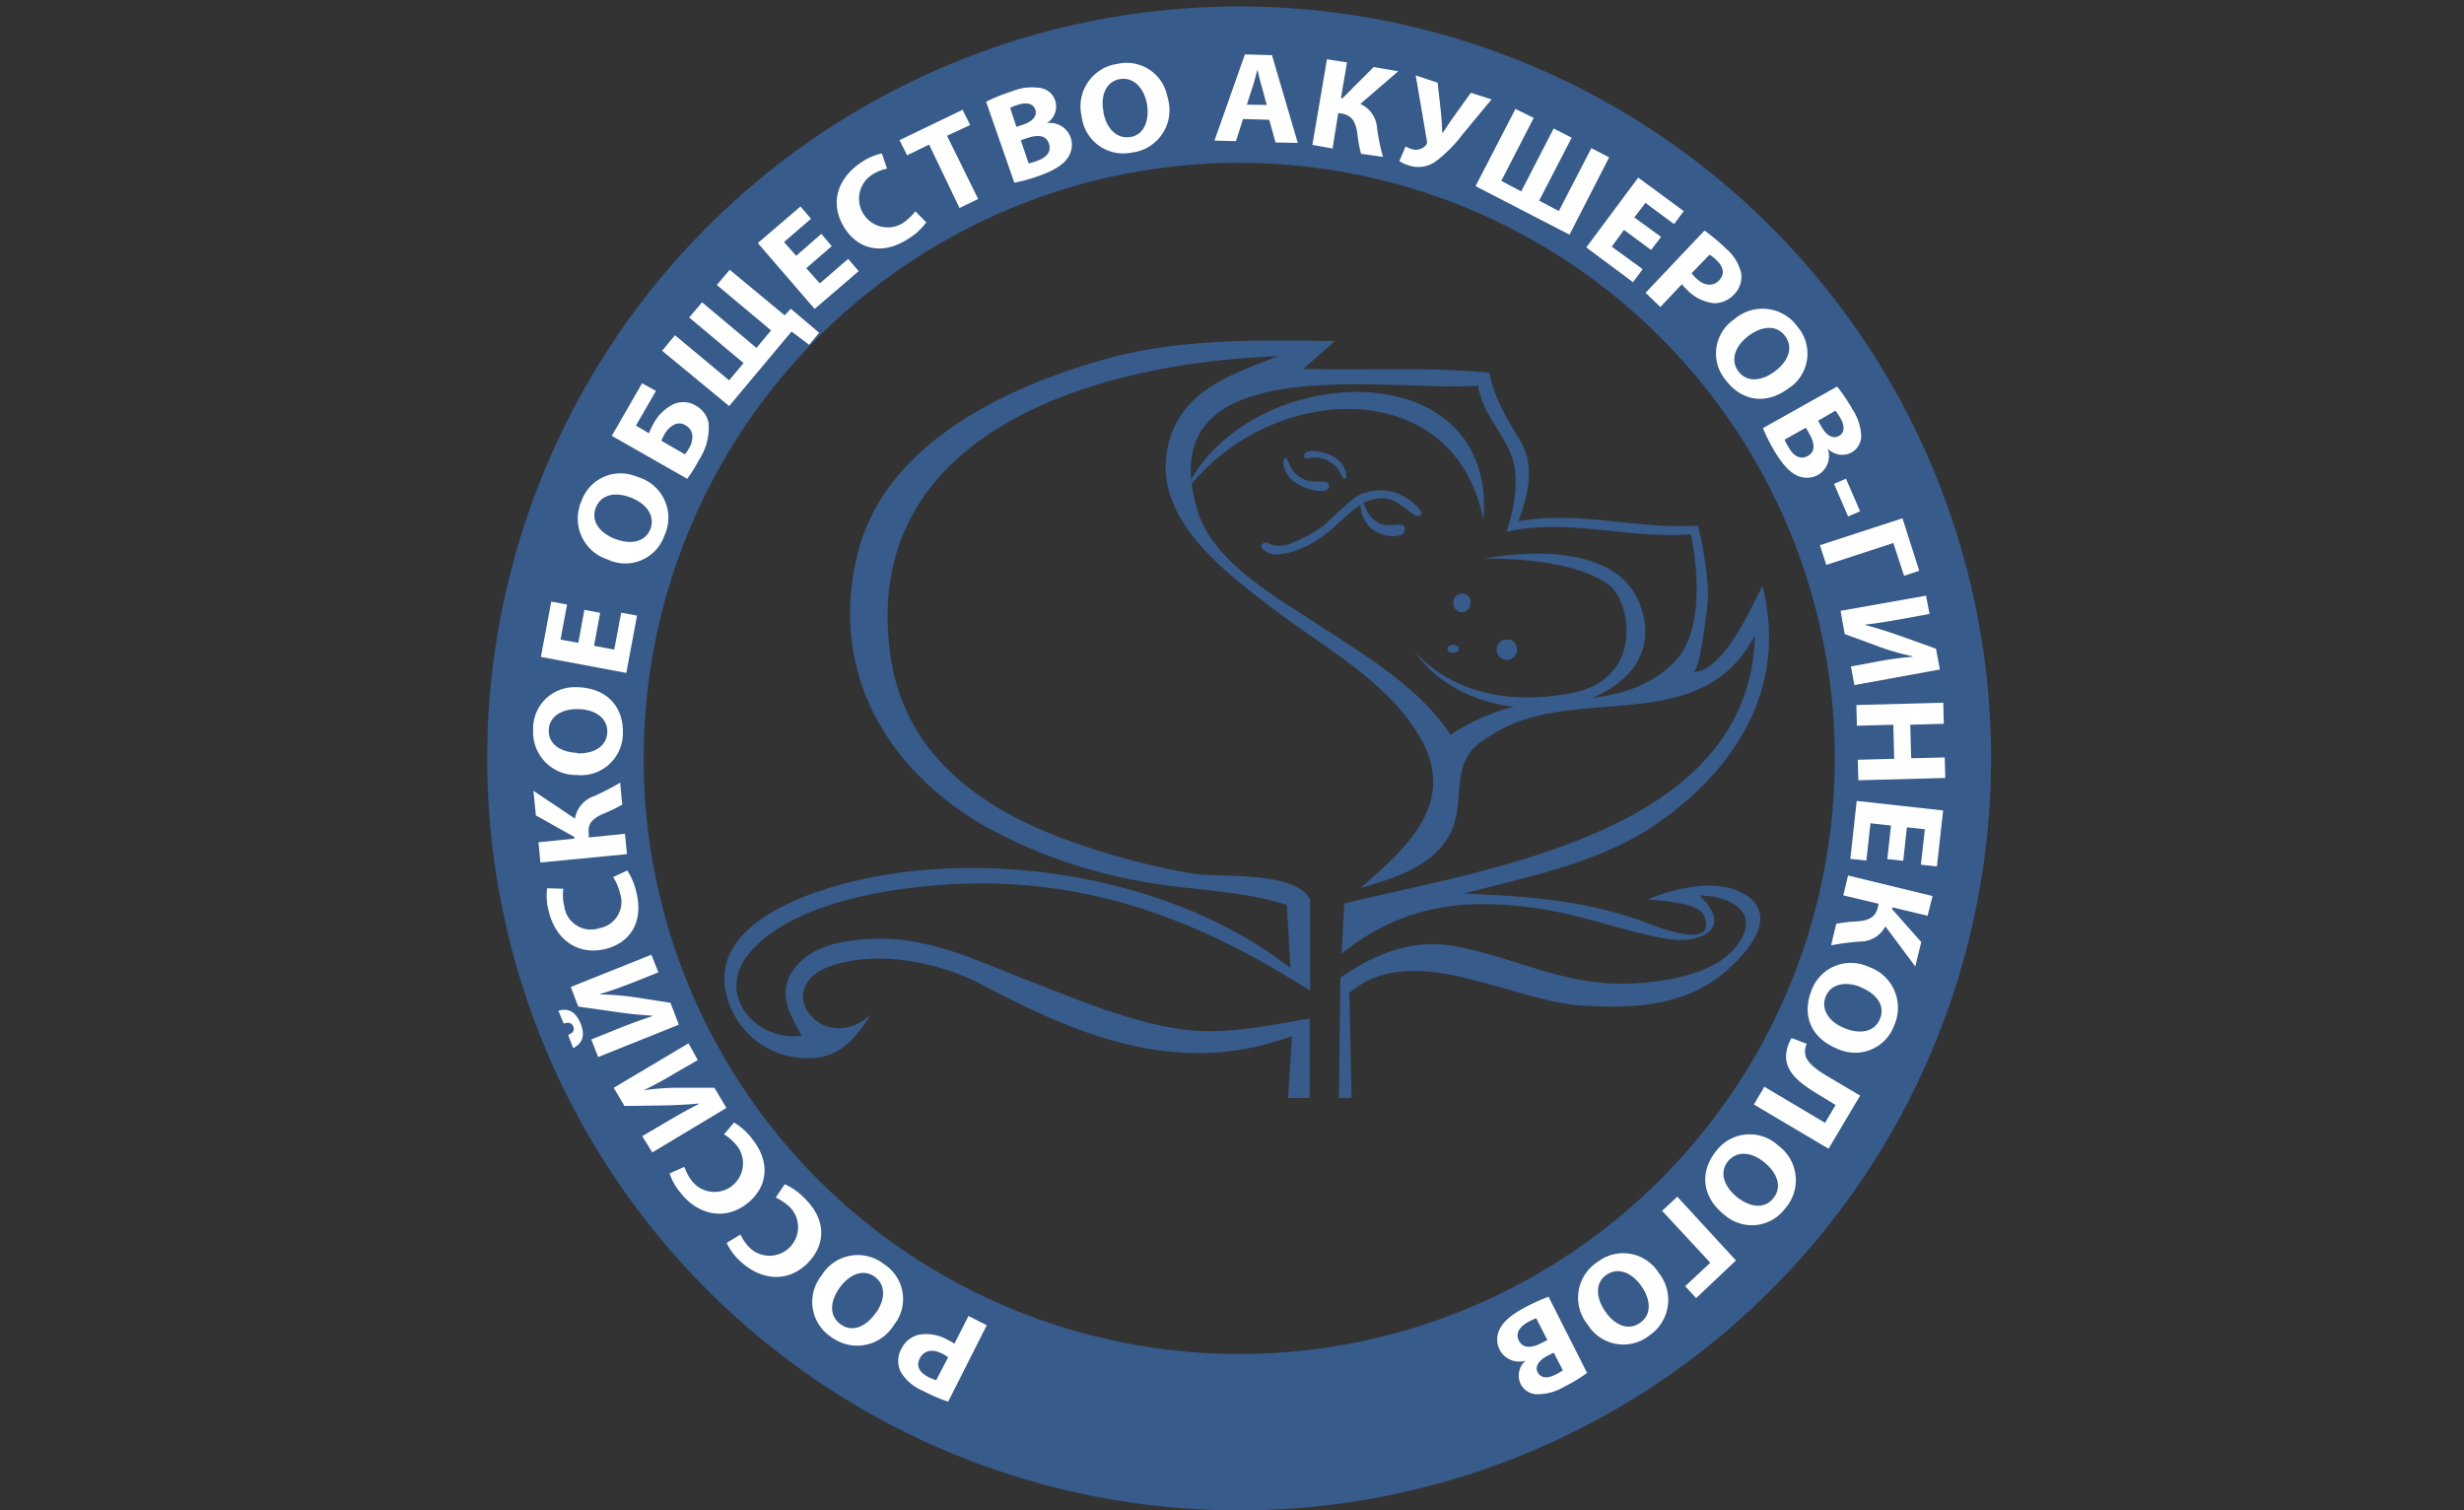 <?xml version="1.0" encoding="UTF-8"?> <svg xmlns="http://www.w3.org/2000/svg" id="Слой_1" data-name="Слой 1" viewBox="0 0 294 180.2"><rect x="0" y="0" width="294" height="180.2" fill="#333333" stroke="none"/> <defs> <style>.cls-1{fill:#375b8b;}.cls-2{fill:#fff;}</style> </defs> <title>roag_logo</title> <path class="cls-1" d="M208.18,106.72c-3.23-2-8.38-.75-11.61.6,1.44.14,6.16.31,6.78,2,1.53,4.12-5.5,1.3-6.86.79-7.25-2.72-14.14-3.16-21.8-3.5,7.57-2,16.16-3.66,22.72-8.14,9.8-6.66,15.94-16.57,12.88-28.55-1.38,2.59-4.63,10.25-8.29,10.25.9,0,1.81-8.41,1.81-9.24a40,40,0,0,0-1.22-8.21c-7.25.46-14.09-1.81-21.42-.53,1.12-2.94,2-6.59.31-9.45s-3-4.78-3.79-8.28c-7.44-.71-14.73-.23-22.18-.45l3.79-3.32c-9.11-.13-18.61-.32-27.44,2.16-11.92,3.35-26.2,10.08-29.5,23.1-3.49,13.73,3.1,25.58,14.88,32.47a59.67,59.67,0,0,0,19,6.75c5.69,1.09,11.77,1,17.29,2.8l.45,7.54c-13.1-10.24-33-13.87-49.1-11-6.8,1.22-21.17,5.3-18,14.9A9.94,9.94,0,0,0,97,126.24c3.38-.19,5.16-2.49,6.92-5.19-5.65,5.11-12.22-3.2-4.74-5.81,5.43-1.89,12.89-.44,17.77,2.14,12,6.34,23.79,11.18,37.21,6.23l-.46,7.4h2.57v-9.5c-5.11.9-10.72,2.1-15.89,1.21-6.16-1-12.23-3.62-18-5.85s-11.35-5-17.81-4.87c-3.37.09-7.47.61-9.7,3.44s-.74,5.38.78,8.15c-5.72.65-10.5-5.19-6-10.16,5-5.53,15.48-7.31,22.42-7.83,16.61-1.26,30.4,3.73,44.25,12.61V107.32c-1.81-3.49-10.72-2.57-14-3.08a86.21,86.21,0,0,1-13.89-3.62c-11.1-3.82-20.66-10.43-22.24-22.81-3.41-26.49,25-34.57,46.31-35.3-5.87,2.26-11.92,4.24-13.22,11.11-1.56,8.23,6.54,14.34,12.36,18.82,6.15,4.72,14.33,9,18.1,16.09,4,7.64-2.3,12.93-7.42,17.43,4-1.17,8.73-2.55,10.73-6.55,1.3-2.6.73-5.11,1.46-7.75.63-2.31,2.17-3.24,4.2-4.4,9.73-5.61,24.37.75,30.68-11.47-.57,23.53-31.68,27.79-49,32l-.31,6c7.24-5.8,14.64-6.72,23.66-5.36,5.1.76,9.88,2.64,14.9,3.55,4.36.79,8.3-1.2,4.14-5.14,3.94.07,7.67,2.24,4.14,6.38-3,3.54-10.52,4.3-14.72,4.11-6.75-.29-12.6-3.48-19.13-4.52-4.76-.74-9.27,1.13-13.14,3.83L159.76,131h1.51L161,118.47c7.45-6.47,19.3,1,27.78,1.51,5.15.32,10.5.18,15-2.53,2.61-1.55,9.53-7.62,4.42-10.75ZM199.77,79c-4,4-9.18,4.34-14.48,4.67a23.69,23.69,0,0,0-12.21,4c-3.81-5.73-10-9.32-15.56-13-5-3.26-12.68-7.53-14.58-13.58C136.71,41.06,166.1,46.88,176.35,46c.62,3.63,3,5.44,4.07,8.62.9,2.72.22,6.19-.67,8.81,7.43-1.63,14.62.91,22,.31.9,4.36,1.5,11.77-2,15.29Z"></path> <path class="cls-1" d="M177,62.08c-3.35-17.78-26.14-16.61-35.83-3C148,43,178.79,41.33,177,62.08Z"></path> <path class="cls-1" d="M155.6,54.42c-.09-1,2.54-.67,3.83.26s1.43,2.51,1,2.46-.38-1.21-1.81-2.07C156.75,54,155.68,55.18,155.6,54.42Z"></path> <path class="cls-1" d="M158.6,58c0,1.11-2.91.49-4.28-.6s-1.4-2.83-.91-2.72.26,1.47,1.91,2.38C156.76,57.9,158.6,56.94,158.6,58Z"></path> <path class="cls-1" d="M167.63,63.12c.08,1.22-2.58,1.07-3.93,0s-1.61-3.24-1.18-3.18.34,1.57,1.94,2.43C165.91,63.13,167.55,62,167.63,63.12Z"></path> <path class="cls-1" d="M150.51,65.06c-.2.2.62,1.09,1.61,1.1,1.7,0,4.37-.8,7.24-3.43,3.23-3,3.49-2.88,4.62-3.17a3.59,3.59,0,0,1,3.17.72c1,.64,1.9,1.66,2.38,1.16s-1.4-2-2.72-2.55a5.91,5.91,0,0,0-5,.38c-1,.65-3,2.71-4,3.53a18,18,0,0,1-4,2.11,3,3,0,0,1-2.42-.08.64.64,0,0,0-.87.19S150.52,65.05,150.51,65.06Z"></path> <path class="cls-1" d="M177.1,66.66s15.38-3.29,18.6,5.51c3.12,8.52-6.34,12.37-11.82,12.37-11.32,0-15.09-6.87-15.09-6.87s5.59,7.62,18.79,5c8.67-1.68,7-10.86,4.45-12.82C187.36,66.29,177.1,66.66,177.1,66.66Z"></path> <path class="cls-1" d="M175.43,71.94a1,1,0,0,1-2,.19v-.19a1,1,0,0,1,.93-1.12,1,1,0,0,1,1.11.93A.61.61,0,0,1,175.43,71.94Z"></path> <path class="cls-1" d="M181,77.3a1.22,1.22,0,1,1-1.37-1h.17A1.14,1.14,0,0,1,181,77.3Z"></path> <path class="cls-1" d="M174.07,77.41c0,.27-.3.49-.68.49s-.68-.22-.68-.49.31-.49.68-.49S174.07,77.15,174.07,77.41Z"></path> <path class="cls-1" d="M147.86.77a89.72,89.72,0,1,0,89.71,89.72A89.72,89.72,0,0,0,147.86.77Zm0,160.78a71.06,71.06,0,1,1,71.06-71.06A71.06,71.06,0,0,1,147.86,161.55Z"></path> <path class="cls-2" d="M113.13,167.24a21.23,21.23,0,0,1-3.06-1.32,5.51,5.51,0,0,1-2.6-2.24,3,3,0,0,1,.06-2.72,3.2,3.2,0,0,1,2-1.69,5.21,5.21,0,0,1,3.62.63,5.3,5.3,0,0,1,.73.42l1.68-3.31,2.18,1.11Zm0-5.3a4.25,4.25,0,0,0-.7-.43c-1.17-.6-2.18-.4-2.67.55s-.06,1.67,1,2.23a4.6,4.6,0,0,0,.95.38Z"></path> <path class="cls-2" d="M98,152.23a5.05,5.05,0,0,1,7.52-1.37,4.93,4.93,0,0,1,1.13,7.24,5.12,5.12,0,0,1-7.05,1.7,3.62,3.62,0,0,1-.41-.27,5,5,0,0,1-1.53-6.82C97.73,152.55,97.85,152.39,98,152.23Zm6.51,4.43c1.17-1.66,1.17-3.4-.17-4.35s-3-.28-4.17,1.36-1.24,3.37.15,4.35S103.31,158.31,104.48,156.66Z"></path> <path class="cls-2" d="M93.63,141.3a7.11,7.11,0,0,1,2.3,1.6c2.72,2.6,2.58,5.56.55,7.69-2.45,2.57-5.73,2.16-8.15-.11a6.68,6.68,0,0,1-1.62-2.19l1.65-1A5.23,5.23,0,0,0,89.59,149a3.41,3.41,0,0,0,4.69-4.94h0a6.75,6.75,0,0,0-1.72-1.18Z"></path> <path class="cls-2" d="M87.59,133.93a7.61,7.61,0,0,1,2.11,1.89c2.36,2.93,1.81,5.84-.45,7.7-2.71,2.22-6,1.4-8-1.15A6.72,6.72,0,0,1,79.9,140l1.76-.78a5.73,5.73,0,0,0,1,1.81,3.41,3.41,0,0,0,5.29-4.3h0a6.26,6.26,0,0,0-1.56-1.39Z"></path> <path class="cls-2" d="M76.63,135.56,79.28,134c1.43-.85,2.87-1.66,4.11-2.29v-.05c-1.33.14-2.88.21-4.17.23l-4.71.07-1.28-2.17,8.92-5.31,1.11,2L80.62,128a43.18,43.18,0,0,1-3.84,2.09v0a29.83,29.83,0,0,1,4.12-.31h4.34l1.44,2.41-8.85,5.31Z"></path> <path class="cls-2" d="M67.79,123.48c.55-.23.8-.52.61-1s-.58-.52-1.15-.36l-.62-1.52c1.27-.4,2.13.23,2.66,1.56s.27,2.29-.9,2.9Zm2.76.54,2.86-1.15c1.54-.62,3.09-1.2,4.41-1.62v-.07c-1.34-.07-2.88-.23-4.15-.42L69,120.1l-.9-2.34,9.62-3.85.84,2.1-2.84,1.14c-1.49.58-2.82,1.08-4.12,1.45v.05a31.48,31.48,0,0,1,4.11.33l4.29.67,1,2.61-9.63,3.86Z"></path> <path class="cls-2" d="M74.84,103.86a7.74,7.74,0,0,1,1.09,2.6c.9,3.67-.85,6.08-3.71,6.77-3.44.82-6-1.3-6.75-4.53a6.74,6.74,0,0,1-.18-2.72l1.93.06a5.51,5.51,0,0,0,.11,2.1,3.19,3.19,0,0,0,3.59,2.74,3.39,3.39,0,0,0,.57-.13,3.19,3.19,0,0,0,2.62-3.66,3.46,3.46,0,0,0-.14-.53,6.22,6.22,0,0,0-.81-1.91Z"></path> <path class="cls-2" d="M64.25,100.49l4.28-.43v-.2l-4.59-2.57-.29-2.94,4.95,3.32A3.42,3.42,0,0,1,70.86,95,30.41,30.41,0,0,0,74,93.38L74.24,96a16.24,16.24,0,0,1-2.18,1.06c-1.13.49-2,1.08-1.81,2.39v.47l4.32-.44.24,2.43-10.33,1Z"></path> <path class="cls-2" d="M69.08,82c3.4.16,5.37,2.4,5.24,5.59a5,5,0,0,1-5.5,4.88,5.12,5.12,0,0,1-5.21-5c0-.16,0-.32,0-.48a4.94,4.94,0,0,1,4.9-5A5.12,5.12,0,0,1,69.08,82Zm-.2,7.88c2,.08,3.51-.85,3.58-2.5s-1.39-2.72-3.41-2.77c-1.86-.08-3.5.79-3.57,2.48S66.87,89.74,68.88,89.83Z"></path> <path class="cls-2" d="M71.61,73.12l-.73,3.93,2.41.46.83-4.41,1.89.35-1.28,6.84L64.54,78.38l1.23-6.6,1.89.35-.78,4.18L69,76.7l.73-3.94Z"></path> <path class="cls-2" d="M76.13,56.92a5.06,5.06,0,0,1,3.14,7,4.94,4.94,0,0,1-6.78,2.83,5.11,5.11,0,0,1-3.3-6.45c0-.15.11-.31.17-.46a4.94,4.94,0,0,1,6.27-3.1A4.34,4.34,0,0,1,76.13,56.92ZM73.42,64.3c1.89.74,3.62.33,4.19-1.2s-.45-3-2.33-3.73S71.72,59,71.1,60.56s.39,3,2.29,3.74Z"></path> <path class="cls-2" d="M76.61,45.73l1.66.91-2.39,4.14,1.55.91A11,11,0,0,1,78,50.5a5.42,5.42,0,0,1,2.27-2.23,2.85,2.85,0,0,1,2.77.14,3,3,0,0,1,1.51,2.07,7,7,0,0,1-1.17,4.43A19.23,19.23,0,0,1,82,57.13L73,52Zm5.12,8.48a6,6,0,0,0,.52-.79,2.53,2.53,0,0,0,.34-1.61,1.57,1.57,0,0,0-.78-1.06,1.4,1.4,0,0,0-1.27-.13,2.77,2.77,0,0,0-1.25,1.19,7,7,0,0,0-.38.78Z"></path> <path class="cls-2" d="M80.54,40,87,45.38l1.72-2.06-6.49-5.44,1.54-1.81,6.49,5.44L92,39.42,85.53,34l1.54-1.81,6.55,5.43.74-.78,3.38,2.86-1.19,1.44-2.11-1.58L87,48.45l-8-6.6Z"></path> <path class="cls-2" d="M99.24,29.37,96.2,32l1.62,1.81,3.38-2.92,1.26,1.46L97.2,36.86,90.42,29l5.09-4.36,1.26,1.46-3.22,2.78L95,30.52l3-2.62Z"></path> <path class="cls-2" d="M110.52,26.53a7.33,7.33,0,0,1-2.08,1.92c-3.14,2.08-6,1.29-7.62-1.17-1.95-3-.84-6.06,1.91-7.88a6.7,6.7,0,0,1,2.49-1.09l.62,1.81a5.41,5.41,0,0,0-1.94.83,3.42,3.42,0,0,0,3.8,5.68,6.62,6.62,0,0,0,1.52-1.42Z"></path> <path class="cls-2" d="M110.86,17.25l-2.63,1.28-.9-1.81,7.52-3.62.91,1.81L113,16.2l3.71,7.54-2.22,1.08Z"></path> <path class="cls-2" d="M117.66,12.14a19.44,19.44,0,0,1,3-1.21,6.21,6.21,0,0,1,3.24-.46,2.23,2.23,0,0,1,2,1.51,2.32,2.32,0,0,1-1,2.71h0a2.64,2.64,0,0,1,2.86,1.73,2.74,2.74,0,0,1-.38,2.45c-.57.82-1.72,1.55-3.77,2.24a19.25,19.25,0,0,1-2.58.69Zm3.62,3,.77-.26c1.22-.4,1.73-1.11,1.48-1.81s-1-.9-2-.59a5.56,5.56,0,0,0-1,.39Zm1.46,4.36a7.15,7.15,0,0,0,.9-.27c1.06-.36,1.87-1,1.52-2.08s-1.39-1.07-2.56-.69l-.8.27Z"></path> <path class="cls-2" d="M139.38,11.87a5.09,5.09,0,0,1-4.32,6.33,5,5,0,0,1-6-4.31,5.13,5.13,0,0,1,3.79-6.18l.49-.09a4.94,4.94,0,0,1,5.91,3.73A4.34,4.34,0,0,1,139.38,11.87Zm-7.73,1.48c.36,2,1.59,3.24,3.21,3s2.31-1.93,2-3.92c-.32-1.81-1.52-3.26-3.19-3s-2.4,1.94-2,3.92Z"></path> <path class="cls-2" d="M148.32,14.2l-.85,2.64-2.56-.07,3.63-10.28,3.23.09,3.08,10.47L152.2,17l-.76-2.71Zm2.83-1.68-.61-2.22c-.19-.61-.36-1.39-.5-2h0c-.18.62-.36,1.4-.56,2l-.71,2.19Z"></path> <path class="cls-2" d="M160.72,7.45,160,11.71h.2L163.9,8l2.94.5-4.53,3.9a3.39,3.39,0,0,1,2,2.89,25.13,25.13,0,0,0,.7,3.43l-2.61-.37a14.79,14.79,0,0,1-.44-2.39c-.18-1.21-.52-2.17-1.81-2.4l-.47-.08L159,17.72l-2.41-.43,1.74-10.22Z"></path> <path class="cls-2" d="M171.54,9.87l.43,3.92c.06.78.09,1.45.13,2.12h0c.28-.38.66-1,1.18-1.75l2.22-3.09,2.47.79L174.54,16a16.59,16.59,0,0,1-3.29,3.3,3.56,3.56,0,0,1-3.18.43,3.7,3.7,0,0,1-1.1-.52l.74-1.74a3.76,3.76,0,0,0,.74.32,1.57,1.57,0,0,0,1.69-.48.48.48,0,0,0,.12-.47L168.92,9Z"></path> <path class="cls-2" d="M183,14.07l-3.87,7.51,2.38,1.26,3.87-7.51,2.15,1.1-3.88,7.51L186,25.18l3.88-7.51L192,18.78,187.27,28l-11.21-5.79L180.82,13Z"></path> <path class="cls-2" d="M197,29.82l-3.23-2.39-1.46,2L196,32.12l-1.15,1.55-5.58-4.15,6.2-8.33,5.43,4-1.15,1.55-3.42-2.53L195,25.94l3.2,2.33Z"></path> <path class="cls-2" d="M203.38,27.51a21.91,21.91,0,0,1,2.56,2.15,5.49,5.49,0,0,1,1.81,2.9,3,3,0,0,1-.82,2.55,3.23,3.23,0,0,1-2.37,1.07,5.19,5.19,0,0,1-3.31-1.65,4.76,4.76,0,0,1-.57-.62l-2.57,2.72-1.76-1.7Zm-1.54,5.09a4.05,4.05,0,0,0,.56.61c.9.91,2,1,2.71.25s.56-1.59-.32-2.44a4.89,4.89,0,0,0-.81-.63Z"></path> <path class="cls-2" d="M213.5,46.26c-2.71,2.09-5.64,1.65-7.59-.91a4.91,4.91,0,0,1,1-7.24,5.14,5.14,0,0,1,7.25.47c.1.12.2.24.29.37a4.94,4.94,0,0,1-.52,7A5.12,5.12,0,0,1,213.5,46.26Zm-4.94-6.13c-1.6,1.25-2.12,2.92-1.1,4.22s2.79,1.14,4.39-.1,2.15-2.86,1.11-4.2S210.15,38.9,208.56,40.13Z"></path> <path class="cls-2" d="M219.2,46.12A20.34,20.34,0,0,1,221,48.78a6.37,6.37,0,0,1,1.07,3.1A2.26,2.26,0,0,1,220.9,54a2.39,2.39,0,0,1-2.82-.48h0a2.62,2.62,0,0,1-1.15,3.14,2.75,2.75,0,0,1-2.48.09c-.9-.39-1.85-1.38-2.92-3.27a20.54,20.54,0,0,1-1.18-2.4Zm-6.27,6.34a6.9,6.9,0,0,0,.45.85c.54,1,1.38,1.63,2.33,1.09s.79-1.57.18-2.64l-.41-.73Zm4-2.26.4.71c.64,1.12,1.41,1.48,2.08,1.11s.75-1.15.19-2.11A5.77,5.77,0,0,0,219,49Z"></path> <path class="cls-2" d="M221.94,61l-1.43.62-1.68-3.89,1.43-.62Z"></path> <path class="cls-2" d="M229,68.1l-1.81.6-1.28-3.91-8,2.61-.76-2.35L227,61.84Z"></path> <path class="cls-2" d="M230.23,73.25l-3,.55c-1.63.3-3.26.57-4.64.72v.06c1.3.34,2.77.81,4,1.24L231,77.4l.46,2.48-10.2,1.86-.41-2.22,3-.56a39.72,39.72,0,0,1,4.34-.6V78.3a27.68,27.68,0,0,1-4-1.15l-4.08-1.5-.5-2.77,10.2-1.81Z"></path> <path class="cls-2" d="M231.93,86.36l-4,.11.11,4,4-.1.07,2.45-10.38.28-.06-2.45,4.34-.12-.1-4.06-4.35.12-.06-2.47,10.37-.28Z"></path> <path class="cls-2" d="M225.19,102.5l.44-4-2.45-.27-.49,4.45-1.91-.21.76-6.91,10.31,1.14-.74,6.68-1.91-.21.47-4.23-2.14-.23-.44,4Z"></path> <path class="cls-2" d="M230,109.26l-4.19-1-.05.21,3.48,3.93-.71,2.91-3.57-4.78a3.4,3.4,0,0,1-3,1.81,29.05,29.05,0,0,0-3.48.45l.62-2.57a16.46,16.46,0,0,1,2.42-.28c1.22-.08,2.21-.36,2.53-1.64l.1-.47-4.21-1,.57-2.37,10.08,2.45Z"></path> <path class="cls-2" d="M219.22,125.13c-3.15-1.28-4.26-4-3.06-7a5,5,0,0,1,6.81-2.77,5.15,5.15,0,0,1,3.22,6.52,4,4,0,0,1-.17.44,4.94,4.94,0,0,1-6.31,3A3,3,0,0,1,219.22,125.13Zm2.82-7.35c-1.88-.76-3.62-.37-4.21,1.16s.42,3,2.29,3.75,3.56.43,4.2-1.14-.42-3-2.28-3.74Z"></path> <path class="cls-2" d="M218.18,137.06l-8.91-5.28,1.25-2.12,7.24,4.31,1.26-2.13-2.09-1.28c-2.29-1.36-3.88-2.71-3.82-4.6a4.51,4.51,0,0,1,.66-2.11l1.81.69a2.13,2.13,0,0,0-.16,1.36c.22.91,1.28,1.71,2.63,2.51l3.9,2.31Z"></path> <path class="cls-2" d="M205.65,144.87c-2.63-2.16-2.85-5.14-.83-7.6a5,5,0,0,1,7.33-.61,5.12,5.12,0,0,1,1.15,7.16c-.1.13-.2.26-.31.38a4.94,4.94,0,0,1-6.92,1A3.62,3.62,0,0,1,205.65,144.87Zm4.89-6.17c-1.57-1.29-3.31-1.42-4.36-.14s-.5,3,1.06,4.25,3.28,1.48,4.35.16.51-3-1.05-4.26Z"></path> <path class="cls-2" d="M202.38,154.88l-1.31-1.42,3-2.8-5.75-6.19,1.81-1.69,7,7.61Z"></path> <path class="cls-2" d="M189.49,158.1a5.07,5.07,0,0,1,1.17-7.56,5,5,0,0,1,7.25,1.32,5.14,5.14,0,0,1-.76,7.22l-.39.29a5,5,0,0,1-6.94-.79A4.07,4.07,0,0,1,189.49,158.1Zm6.33-4.69c-1.18-1.65-2.83-2.24-4.17-1.28s-1.25,2.72-.08,4.39,2.77,2.28,4.15,1.29,1.26-2.75.1-4.4Z"></path> <path class="cls-2" d="M189.37,163.81a19.26,19.26,0,0,1-2.72,1.64,6.25,6.25,0,0,1-3.13.9,2.23,2.23,0,0,1-2.08-1.22,2.37,2.37,0,0,1,.59-2.79h0a2.62,2.62,0,0,1-3.09-1.29,2.75,2.75,0,0,1,0-2.47c.44-.91,1.46-1.81,3.39-2.78a21.27,21.27,0,0,1,2.44-1.08Zm-6.07-6.53a7.53,7.53,0,0,0-.86.4c-1,.51-1.7,1.32-1.2,2.29s1.55.85,2.64.3l.75-.38Zm2.09,4.11-.72.36c-1.15.59-1.54,1.36-1.19,2s1.11.78,2.1.27a6.77,6.77,0,0,0,.9-.52Z"></path> </svg> 